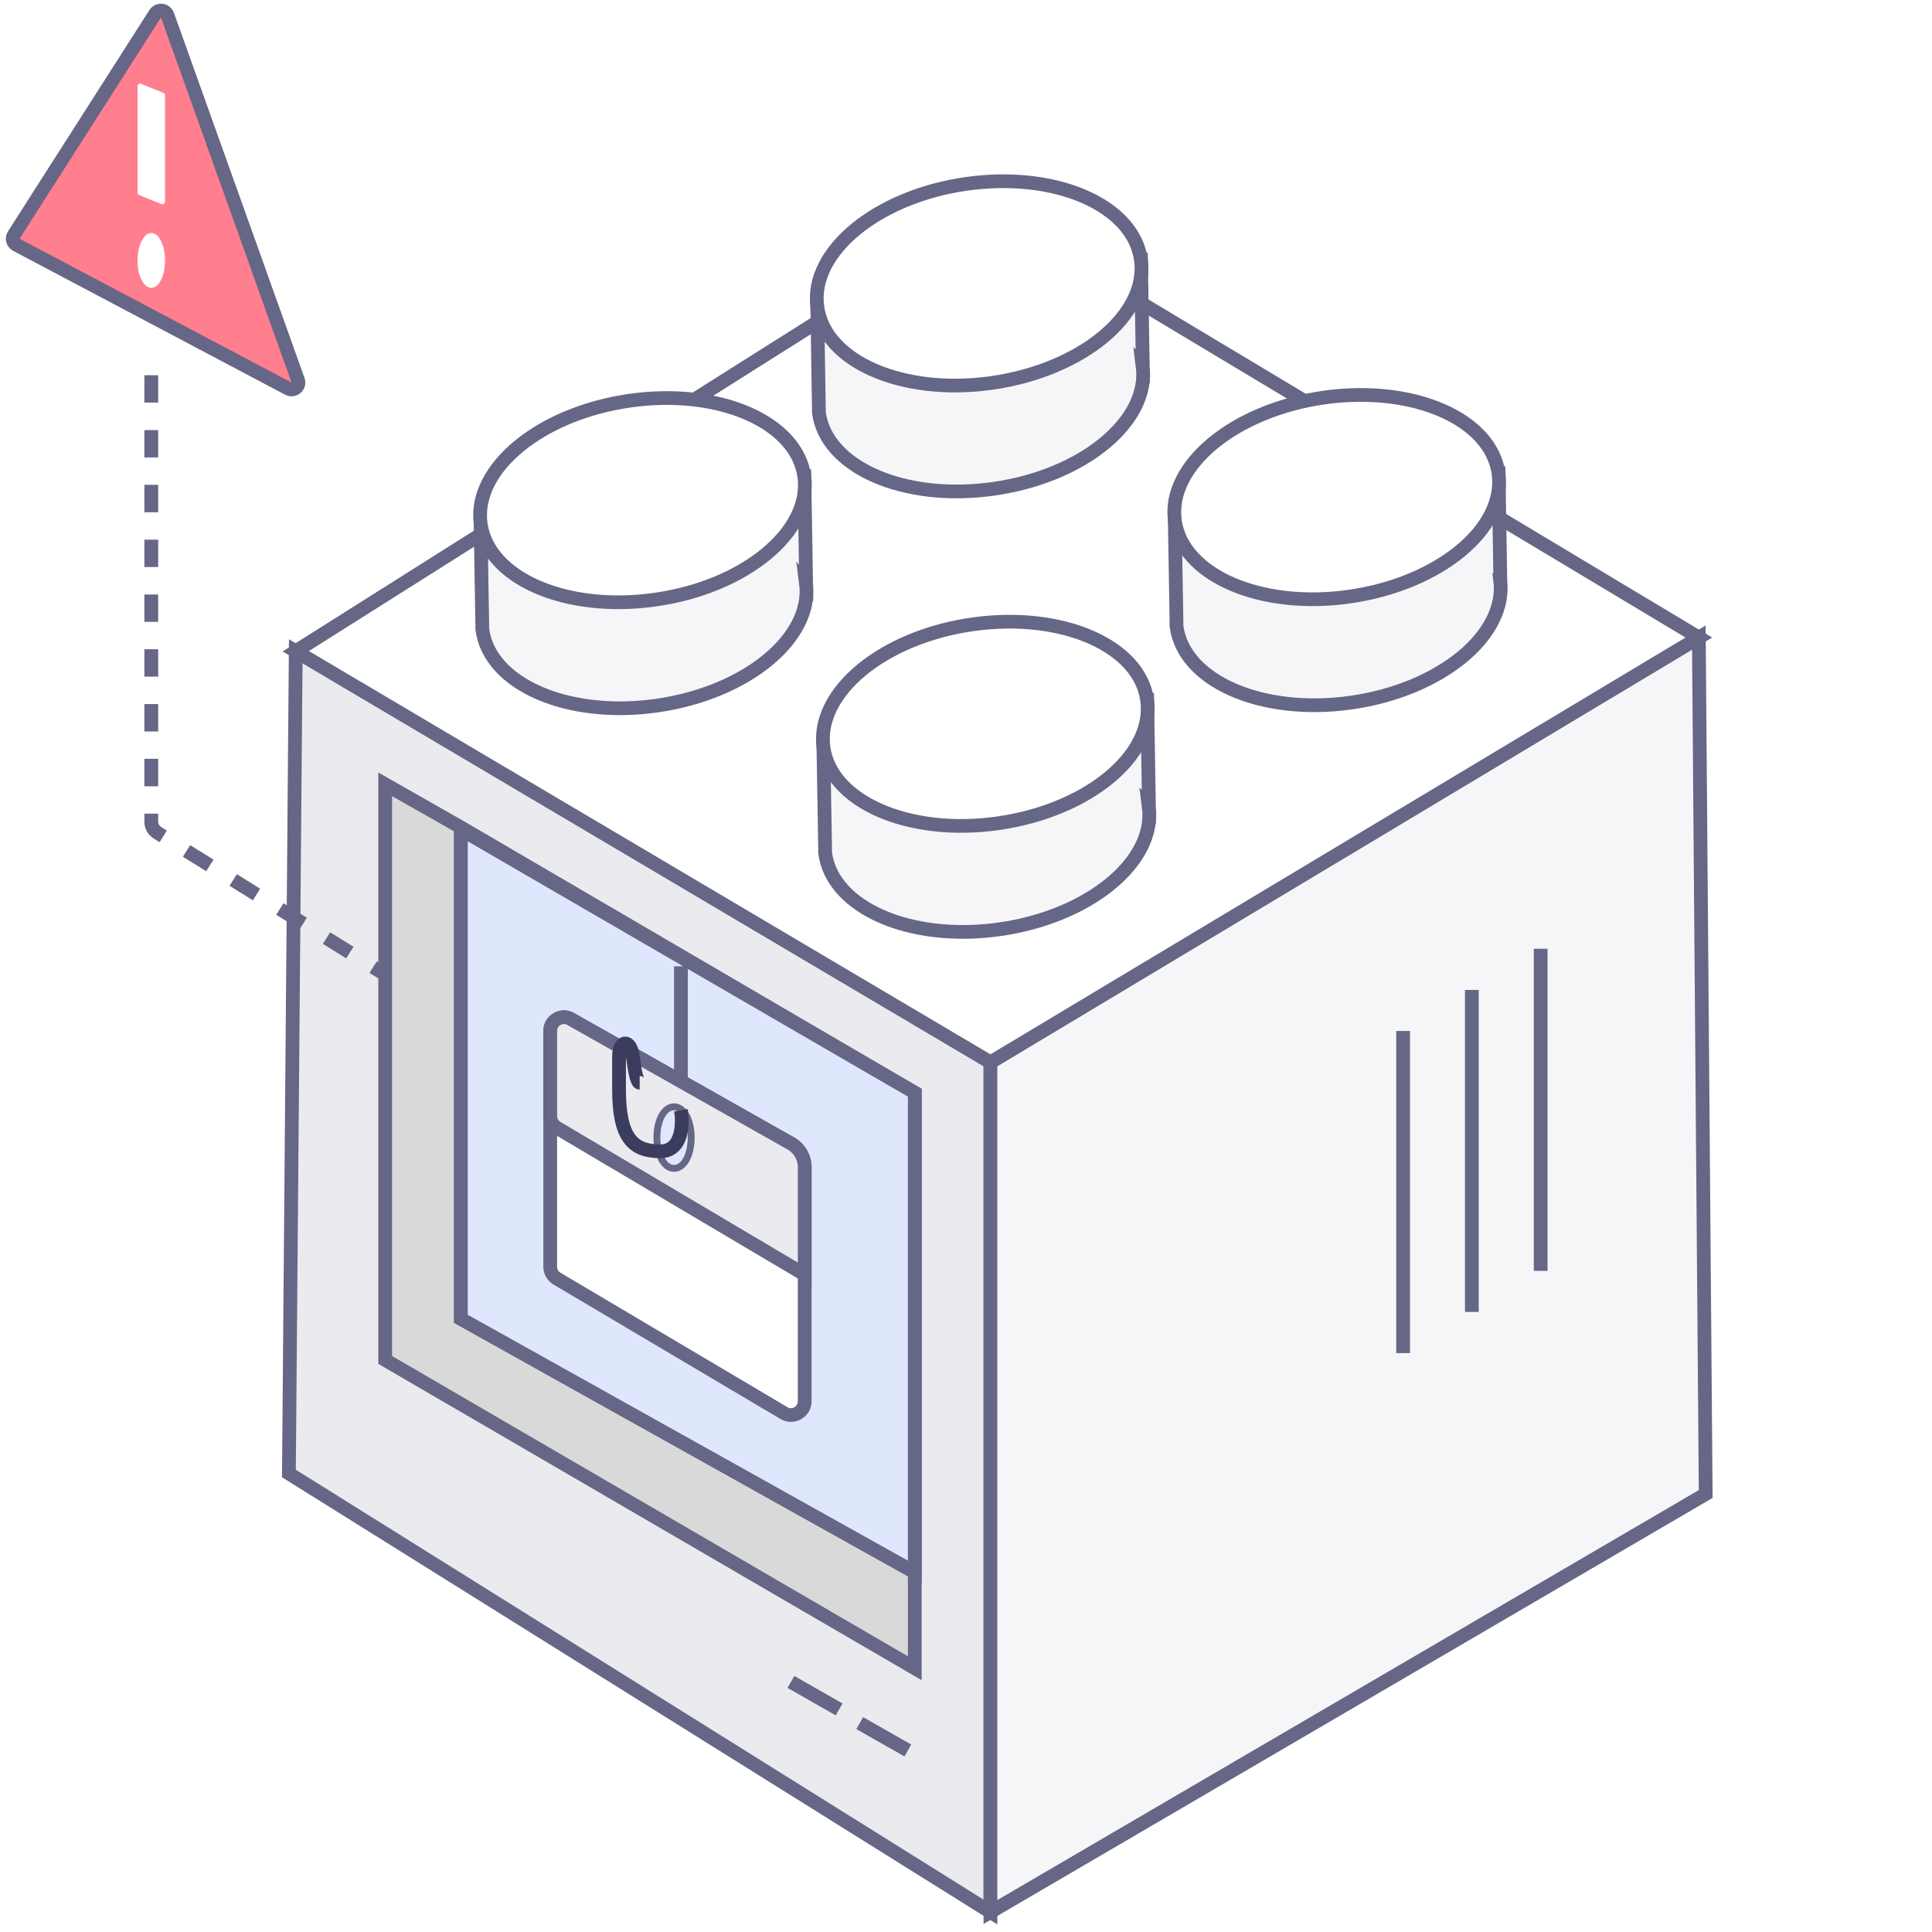 <?xml version="1.0" encoding="UTF-8"?>
<svg xmlns="http://www.w3.org/2000/svg" xmlns:xlink="http://www.w3.org/1999/xlink" width="100" zoomAndPan="magnify" viewBox="0 0 75 75" height="100" preserveAspectRatio="xMidYMid meet" version="1.0">
  <defs>
    <clipPath id="f307c3e6ef">
      <path d="M 38 24 L 66.75 24 L 66.75 75 L 38 75 Z M 38 24 " clip-rule="nonzero"></path>
    </clipPath>
    <clipPath id="95ba5f990f">
      <path d="M 35 21 L 66.75 21 L 66.75 75 L 35 75 Z M 35 21 " clip-rule="nonzero"></path>
    </clipPath>
    <clipPath id="288bd43147">
      <path d="M 8 5 L 66.75 5 L 66.75 45 L 8 45 Z M 8 5 " clip-rule="nonzero"></path>
    </clipPath>
  </defs>
  <rect x="-7.5" width="90" fill="#ffffff" y="-7.5" height="90" fill-opacity="1"></rect>
  <rect x="-7.5" width="90" fill="#ffffff" y="-7.5" height="90" fill-opacity="1"></rect>
  <path stroke-linecap="butt" transform="matrix(0.534, 0, 0, 0.532, 0, 0.005)" fill-opacity="1" fill="#eaeaef" fill-rule="nonzero" stroke-linejoin="miter" d="M 72.002 77.507 L 72.002 139.511 L 21.002 107.51 L 21.499 47.511 Z M 72.002 77.507 " stroke="#666687" stroke-width="1" stroke-opacity="1" stroke-miterlimit="4"></path>
  <g clip-path="url(#f307c3e6ef)">
    <path fill="#f6f6f9" d="M 38.449 41.227 L 38.449 74.203 L 66.215 57.98 L 65.949 24.742 Z M 38.449 41.227 " fill-opacity="1" fill-rule="nonzero"></path>
  </g>
  <g clip-path="url(#95ba5f990f)">
    <path stroke-linecap="butt" transform="matrix(0.534, 0, 0, 0.532, 0, 0.005)" fill="none" stroke-linejoin="miter" d="M 72.002 77.507 L 72.002 139.511 L 123.998 109.008 L 123.5 46.512 Z M 72.002 77.507 " stroke="#666687" stroke-width="1" stroke-opacity="1" stroke-miterlimit="4"></path>
  </g>
  <path fill="#ffffff" d="M 11.48 25.273 L 38.449 41.227 L 65.949 24.742 L 38.449 8.254 Z M 11.48 25.273 " fill-opacity="1" fill-rule="nonzero"></path>
  <g clip-path="url(#288bd43147)">
    <path stroke-linecap="butt" transform="matrix(0.534, 0, 0, 0.532, 0, 0.005)" fill="none" stroke-linejoin="miter" d="M 21.499 47.511 L 72.002 77.507 L 123.5 46.512 L 72.002 15.51 Z M 21.499 47.511 " stroke="#666687" stroke-width="1" stroke-opacity="1" stroke-miterlimit="4"></path>
  </g>
  <path stroke-linecap="butt" transform="matrix(0.534, 0, 0, 0.532, 0, 0.005)" fill-opacity="1" fill="#f6f6f9" fill-rule="nonzero" stroke-linejoin="miter" d="M 58.601 42.539 L 58.477 34.805 L 34.937 38.176 L 35.061 45.69 C 35.054 45.763 35.054 45.836 35.061 45.902 C 35.573 49.913 41.257 52.41 47.76 51.477 C 54.263 50.544 59.113 46.541 58.594 42.531 Z M 58.601 42.539 " stroke="#666687" stroke-width="1" stroke-opacity="1" stroke-miterlimit="10"></path>
  <path stroke-linecap="butt" transform="matrix(0.534, 0, 0, 0.532, 0, 0.005)" fill-opacity="1" fill="#ffffff" fill-rule="nonzero" stroke-linejoin="miter" d="M 47.643 43.743 C 54.139 42.818 58.989 38.807 58.477 34.797 C 57.957 30.794 52.274 28.297 45.77 29.23 C 39.275 30.163 34.425 34.166 34.937 38.176 C 35.456 42.186 41.14 44.676 47.643 43.743 Z M 47.643 43.743 " stroke="#666687" stroke-width="1" stroke-opacity="1" stroke-miterlimit="10"></path>
  <path stroke-linecap="butt" transform="matrix(0.534, 0, 0, 0.532, 0, 0.005)" fill-opacity="1" fill="#f6f6f9" fill-rule="nonzero" stroke-linejoin="miter" d="M 109.068 42.311 L 108.943 34.584 L 85.403 37.955 L 85.528 45.469 C 85.521 45.543 85.521 45.616 85.528 45.682 C 86.04 49.692 91.731 52.19 98.234 51.257 C 104.737 50.324 109.58 46.321 109.06 42.311 Z M 109.068 42.311 " stroke="#666687" stroke-width="1" stroke-opacity="1" stroke-miterlimit="10"></path>
  <path stroke-linecap="butt" transform="matrix(0.534, 0, 0, 0.532, 0, 0.005)" fill-opacity="1" fill="#ffffff" fill-rule="nonzero" stroke-linejoin="miter" d="M 98.11 43.523 C 104.606 42.59 109.455 38.587 108.943 34.577 C 108.424 30.567 102.74 28.077 96.237 29.002 C 89.741 29.935 84.891 33.945 85.403 37.948 C 85.923 41.958 91.614 44.456 98.11 43.523 Z M 98.11 43.523 " stroke="#666687" stroke-width="1" stroke-opacity="1" stroke-miterlimit="10"></path>
  <path stroke-linecap="butt" transform="matrix(0.534, 0, 0, 0.532, 0, 0.005)" fill-opacity="1" fill="#f6f6f9" fill-rule="nonzero" stroke-linejoin="miter" d="M 83.524 58.859 L 83.399 51.125 L 59.859 54.496 L 59.984 62.017 C 59.976 62.083 59.976 62.156 59.984 62.222 C 60.496 66.233 66.187 68.73 72.69 67.797 C 79.186 66.864 84.036 62.861 83.516 58.851 Z M 83.524 58.859 " stroke="#666687" stroke-width="1" stroke-opacity="1" stroke-miterlimit="10"></path>
  <path stroke-linecap="butt" transform="matrix(0.534, 0, 0, 0.532, 0, 0.005)" fill-opacity="1" fill="#ffffff" fill-rule="nonzero" stroke-linejoin="miter" d="M 72.566 60.063 C 79.069 59.13 83.919 55.127 83.399 51.117 C 82.88 47.107 77.196 44.617 70.693 45.55 C 64.197 46.475 59.347 50.486 59.859 54.496 C 60.379 58.499 66.07 60.996 72.566 60.063 Z M 72.566 60.063 " stroke="#666687" stroke-width="1" stroke-opacity="1" stroke-miterlimit="10"></path>
  <path stroke-linecap="butt" transform="matrix(0.534, 0, 0, 0.532, 0, 0.005)" fill-opacity="1" fill="#f6f6f9" fill-rule="nonzero" stroke-linejoin="miter" d="M 83.077 26.718 L 82.946 18.984 L 59.413 22.355 L 59.53 29.876 C 59.53 29.942 59.53 30.016 59.53 30.089 C 60.049 34.092 65.733 36.589 72.236 35.657 C 78.739 34.731 83.582 30.728 83.07 26.711 Z M 83.077 26.718 " stroke="#666687" stroke-width="1" stroke-opacity="1" stroke-miterlimit="10"></path>
  <path stroke-linecap="butt" transform="matrix(0.534, 0, 0, 0.532, 0, 0.005)" fill-opacity="1" fill="#ffffff" fill-rule="nonzero" stroke-linejoin="miter" d="M 72.112 27.93 C 78.615 26.997 83.465 22.994 82.946 18.984 C 82.426 14.974 76.742 12.477 70.239 13.409 C 63.744 14.342 58.894 18.345 59.413 22.355 C 59.925 26.366 65.616 28.863 72.112 27.93 Z M 72.112 27.93 " stroke="#666687" stroke-width="1" stroke-opacity="1" stroke-miterlimit="10"></path>
  <path fill="#666687" d="M 20.684 41.715 L 19.777 41.152 L 20.062 40.699 L 20.969 41.262 Z M 18.875 40.586 L 17.969 40.023 L 18.25 39.57 L 19.156 40.137 Z M 17.062 39.461 L 16.156 38.895 L 16.438 38.445 L 17.344 39.008 Z M 15.25 38.332 L 14.344 37.77 L 14.629 37.316 L 15.535 37.879 Z M 13.438 37.203 L 12.535 36.641 L 12.816 36.191 L 13.723 36.754 Z M 11.629 36.078 L 10.723 35.512 L 11.004 35.062 L 11.91 35.625 Z M 9.816 34.949 L 8.91 34.387 L 9.195 33.934 L 10.098 34.5 Z M 8.004 33.82 L 7.098 33.258 L 7.383 32.809 L 8.289 33.371 Z M 6.195 32.695 L 5.984 32.562 C 5.734 32.406 5.605 32.18 5.605 31.887 L 5.605 31.586 L 6.141 31.586 L 6.141 31.887 C 6.141 31.984 6.184 32.059 6.266 32.113 L 6.477 32.242 Z M 5.605 30.523 L 5.605 29.457 L 6.141 29.457 L 6.141 30.523 Z M 5.605 28.395 L 5.605 27.332 L 6.141 27.332 L 6.141 28.395 Z M 5.605 26.266 L 5.605 25.203 L 6.141 25.203 L 6.141 26.266 Z M 5.605 24.141 L 5.605 23.078 L 6.141 23.078 L 6.141 24.141 Z M 5.605 22.012 L 5.605 20.949 L 6.141 20.949 L 6.141 22.012 Z M 5.605 19.887 L 5.605 18.82 L 6.141 18.82 L 6.141 19.887 Z M 5.605 17.758 L 5.605 16.695 L 6.141 16.695 L 6.141 17.758 Z M 5.605 15.629 L 5.605 14.566 L 6.141 14.566 L 6.141 15.629 Z M 5.605 15.629 " fill-opacity="1" fill-rule="nonzero"></path>
  <path fill="#d9d9d9" d="M 35.512 64.742 L 14.953 52.777 L 14.953 30.438 L 17.891 32.109 L 35.512 42.406 Z M 35.512 64.742 " fill-opacity="1" fill-rule="nonzero"></path>
  <path stroke-linecap="butt" transform="matrix(0.534, 0, 0, 0.532, 0, 0.005)" fill="none" stroke-linejoin="miter" d="M 66.501 114.723 L 66.501 79.725 L 33.503 60.364 M 66.501 114.723 L 66.501 121.722 L 28.002 99.225 L 28.002 57.221 L 33.503 60.364 M 66.501 114.723 L 33.503 96.221 L 33.503 60.364 " stroke="#666687" stroke-width="1" stroke-opacity="1" stroke-miterlimit="4"></path>
  <path stroke-linecap="butt" transform="matrix(0.534, 0, 0, 0.532, 0, 0.005)" fill-opacity="1" fill="#dfe7fd" fill-rule="nonzero" stroke-linejoin="miter" d="M 33.503 96.221 L 33.503 60.511 L 66.501 79.725 L 66.501 114.723 Z M 33.503 96.221 " stroke="#666687" stroke-width="1" stroke-opacity="1" stroke-miterlimit="4"></path>
  <path stroke-linecap="butt" transform="matrix(0.534, 0, 0, 0.532, 0, 0.005)" fill="none" stroke-linejoin="miter" d="M 112.001 92.725 L 112.001 69.222 " stroke="#666687" stroke-width="1" stroke-opacity="1" stroke-miterlimit="4"></path>
  <path stroke-linecap="butt" transform="matrix(0.534, 0, 0, 0.532, 0, 0.005)" fill="none" stroke-linejoin="miter" d="M 106.998 95.722 L 106.998 72.226 " stroke="#666687" stroke-width="1" stroke-opacity="1" stroke-miterlimit="4"></path>
  <path stroke-linecap="butt" transform="matrix(0.534, 0, 0, 0.532, 0, 0.005)" fill="none" stroke-linejoin="miter" d="M 102.001 98.726 L 102.001 75.223 " stroke="#666687" stroke-width="1" stroke-opacity="1" stroke-miterlimit="4"></path>
  <path stroke-linecap="butt" transform="matrix(0.534, 0, 0, 0.532, 0, 0.005)" fill="none" stroke-linejoin="miter" d="M 65.997 127.723 L 62.5 125.725 " stroke="#666687" stroke-width="1" stroke-opacity="1" stroke-miterlimit="4"></path>
  <path stroke-linecap="butt" transform="matrix(0.534, 0, 0, 0.532, 0, 0.005)" fill="none" stroke-linejoin="miter" d="M 61 124.726 L 57.496 122.721 " stroke="#666687" stroke-width="1" stroke-opacity="1" stroke-miterlimit="4"></path>
  <path stroke-linecap="butt" transform="matrix(0.534, 0, 0, 0.532, 0, 0.005)" fill="none" stroke-linejoin="miter" d="M 49.501 78.998 L 49.501 70.5 " stroke="#666687" stroke-width="1" stroke-opacity="1" stroke-miterlimit="4"></path>
  <path stroke-linecap="butt" transform="matrix(0.534, 0, 0, 0.532, 0, 0.005)" fill-opacity="1" fill="#ffffff" fill-rule="nonzero" stroke-linejoin="miter" d="M 57.489 83.427 L 41.491 74.349 C 40.825 73.967 39.999 74.451 39.999 75.215 L 39.999 92.431 C 39.999 92.784 40.189 93.107 40.489 93.291 L 56.992 103.103 C 57.657 103.5 58.499 103.015 58.499 102.244 L 58.499 85.167 C 58.499 84.448 58.111 83.779 57.489 83.427 Z M 57.489 83.427 " stroke="#666687" stroke-width="1" stroke-opacity="1" stroke-miterlimit="4"></path>
  <path stroke-linecap="butt" transform="matrix(0.534, 0, 0, 0.532, 0, 0.005)" fill-opacity="1" fill="#eaeaef" fill-rule="nonzero" stroke-linejoin="miter" d="M 57.489 83.427 L 41.491 74.349 C 40.825 73.967 39.999 74.451 39.999 75.215 L 39.999 81.429 C 39.999 81.782 40.189 82.112 40.489 82.288 L 58.499 92.997 L 58.499 85.167 C 58.499 84.448 58.111 83.779 57.489 83.427 Z M 57.489 83.427 " stroke="#666687" stroke-width="1" stroke-opacity="1" stroke-miterlimit="4"></path>
  <path stroke-linecap="butt" transform="matrix(0.534, 0, 0, 0.532, 0, 0.005)" fill-opacity="1" fill="#dfe7fd" fill-rule="nonzero" stroke-linejoin="miter" d="M 48.996 85.248 C 49.421 85.248 49.735 84.918 49.933 84.528 C 50.13 84.124 50.247 83.581 50.247 83.001 C 50.247 82.421 50.13 81.877 49.933 81.473 C 49.735 81.084 49.421 80.753 48.996 80.753 C 48.579 80.753 48.265 81.084 48.067 81.473 C 47.87 81.877 47.753 82.421 47.753 83.001 C 47.753 83.581 47.87 84.124 48.067 84.528 C 48.265 84.918 48.579 85.248 48.996 85.248 Z M 48.996 85.248 " stroke="#666687" stroke-width="0.5" stroke-opacity="1" stroke-miterlimit="4"></path>
  <path stroke-linecap="butt" transform="matrix(0.534, 0, 0, 0.532, 0, 0.005)" fill="none" stroke-linejoin="miter" d="M 49.501 81.003 C 49.669 82.002 49.604 84 48.002 84 C 45.997 84 45.002 83.001 45.002 79.497 C 45.002 78.991 45.002 78.131 45.002 77.074 C 45.002 75.832 45.836 75.803 45.997 77.037 C 46.151 78.234 46.319 78.998 46.502 78.998 " stroke="#3c3c5e" stroke-width="1" stroke-opacity="1" stroke-miterlimit="4"></path>
  <path stroke-linecap="butt" transform="matrix(0.534, 0, 0, 0.532, 0, 0.005)" fill-opacity="1" fill="#ff7f8f" fill-rule="nonzero" stroke-linejoin="miter" d="M 12.172 1.092 L 21.667 27.739 C 21.821 28.172 21.36 28.562 20.958 28.349 L 1.192 17.853 C 0.929 17.713 0.849 17.39 1.002 17.141 L 11.28 0.997 C 11.507 0.644 12.033 0.703 12.172 1.092 Z M 12.172 1.092 " stroke="#666687" stroke-width="1" stroke-opacity="1" stroke-miterlimit="4"></path>
  <path fill="#ffffff" d="M 6.406 10.109 C 6.406 10.402 6.355 10.656 6.25 10.863 C 6.148 11.07 6.02 11.172 5.875 11.172 C 5.727 11.172 5.602 11.07 5.496 10.863 C 5.391 10.656 5.34 10.402 5.34 10.109 C 5.34 9.816 5.391 9.566 5.496 9.359 C 5.602 9.148 5.727 9.047 5.875 9.047 C 6.02 9.047 6.148 9.148 6.25 9.359 C 6.355 9.566 6.406 9.816 6.406 10.109 Z M 6.406 10.109 " fill-opacity="1" fill-rule="nonzero"></path>
  <path fill="#ffffff" d="M 5.34 3.355 C 5.34 3.277 5.418 3.227 5.488 3.258 L 6.34 3.605 C 6.383 3.621 6.406 3.66 6.406 3.703 L 6.406 7.824 C 6.406 7.898 6.332 7.953 6.262 7.922 L 5.406 7.574 C 5.367 7.559 5.34 7.52 5.34 7.477 Z M 5.34 3.355 " fill-opacity="1" fill-rule="nonzero"></path>
</svg>
